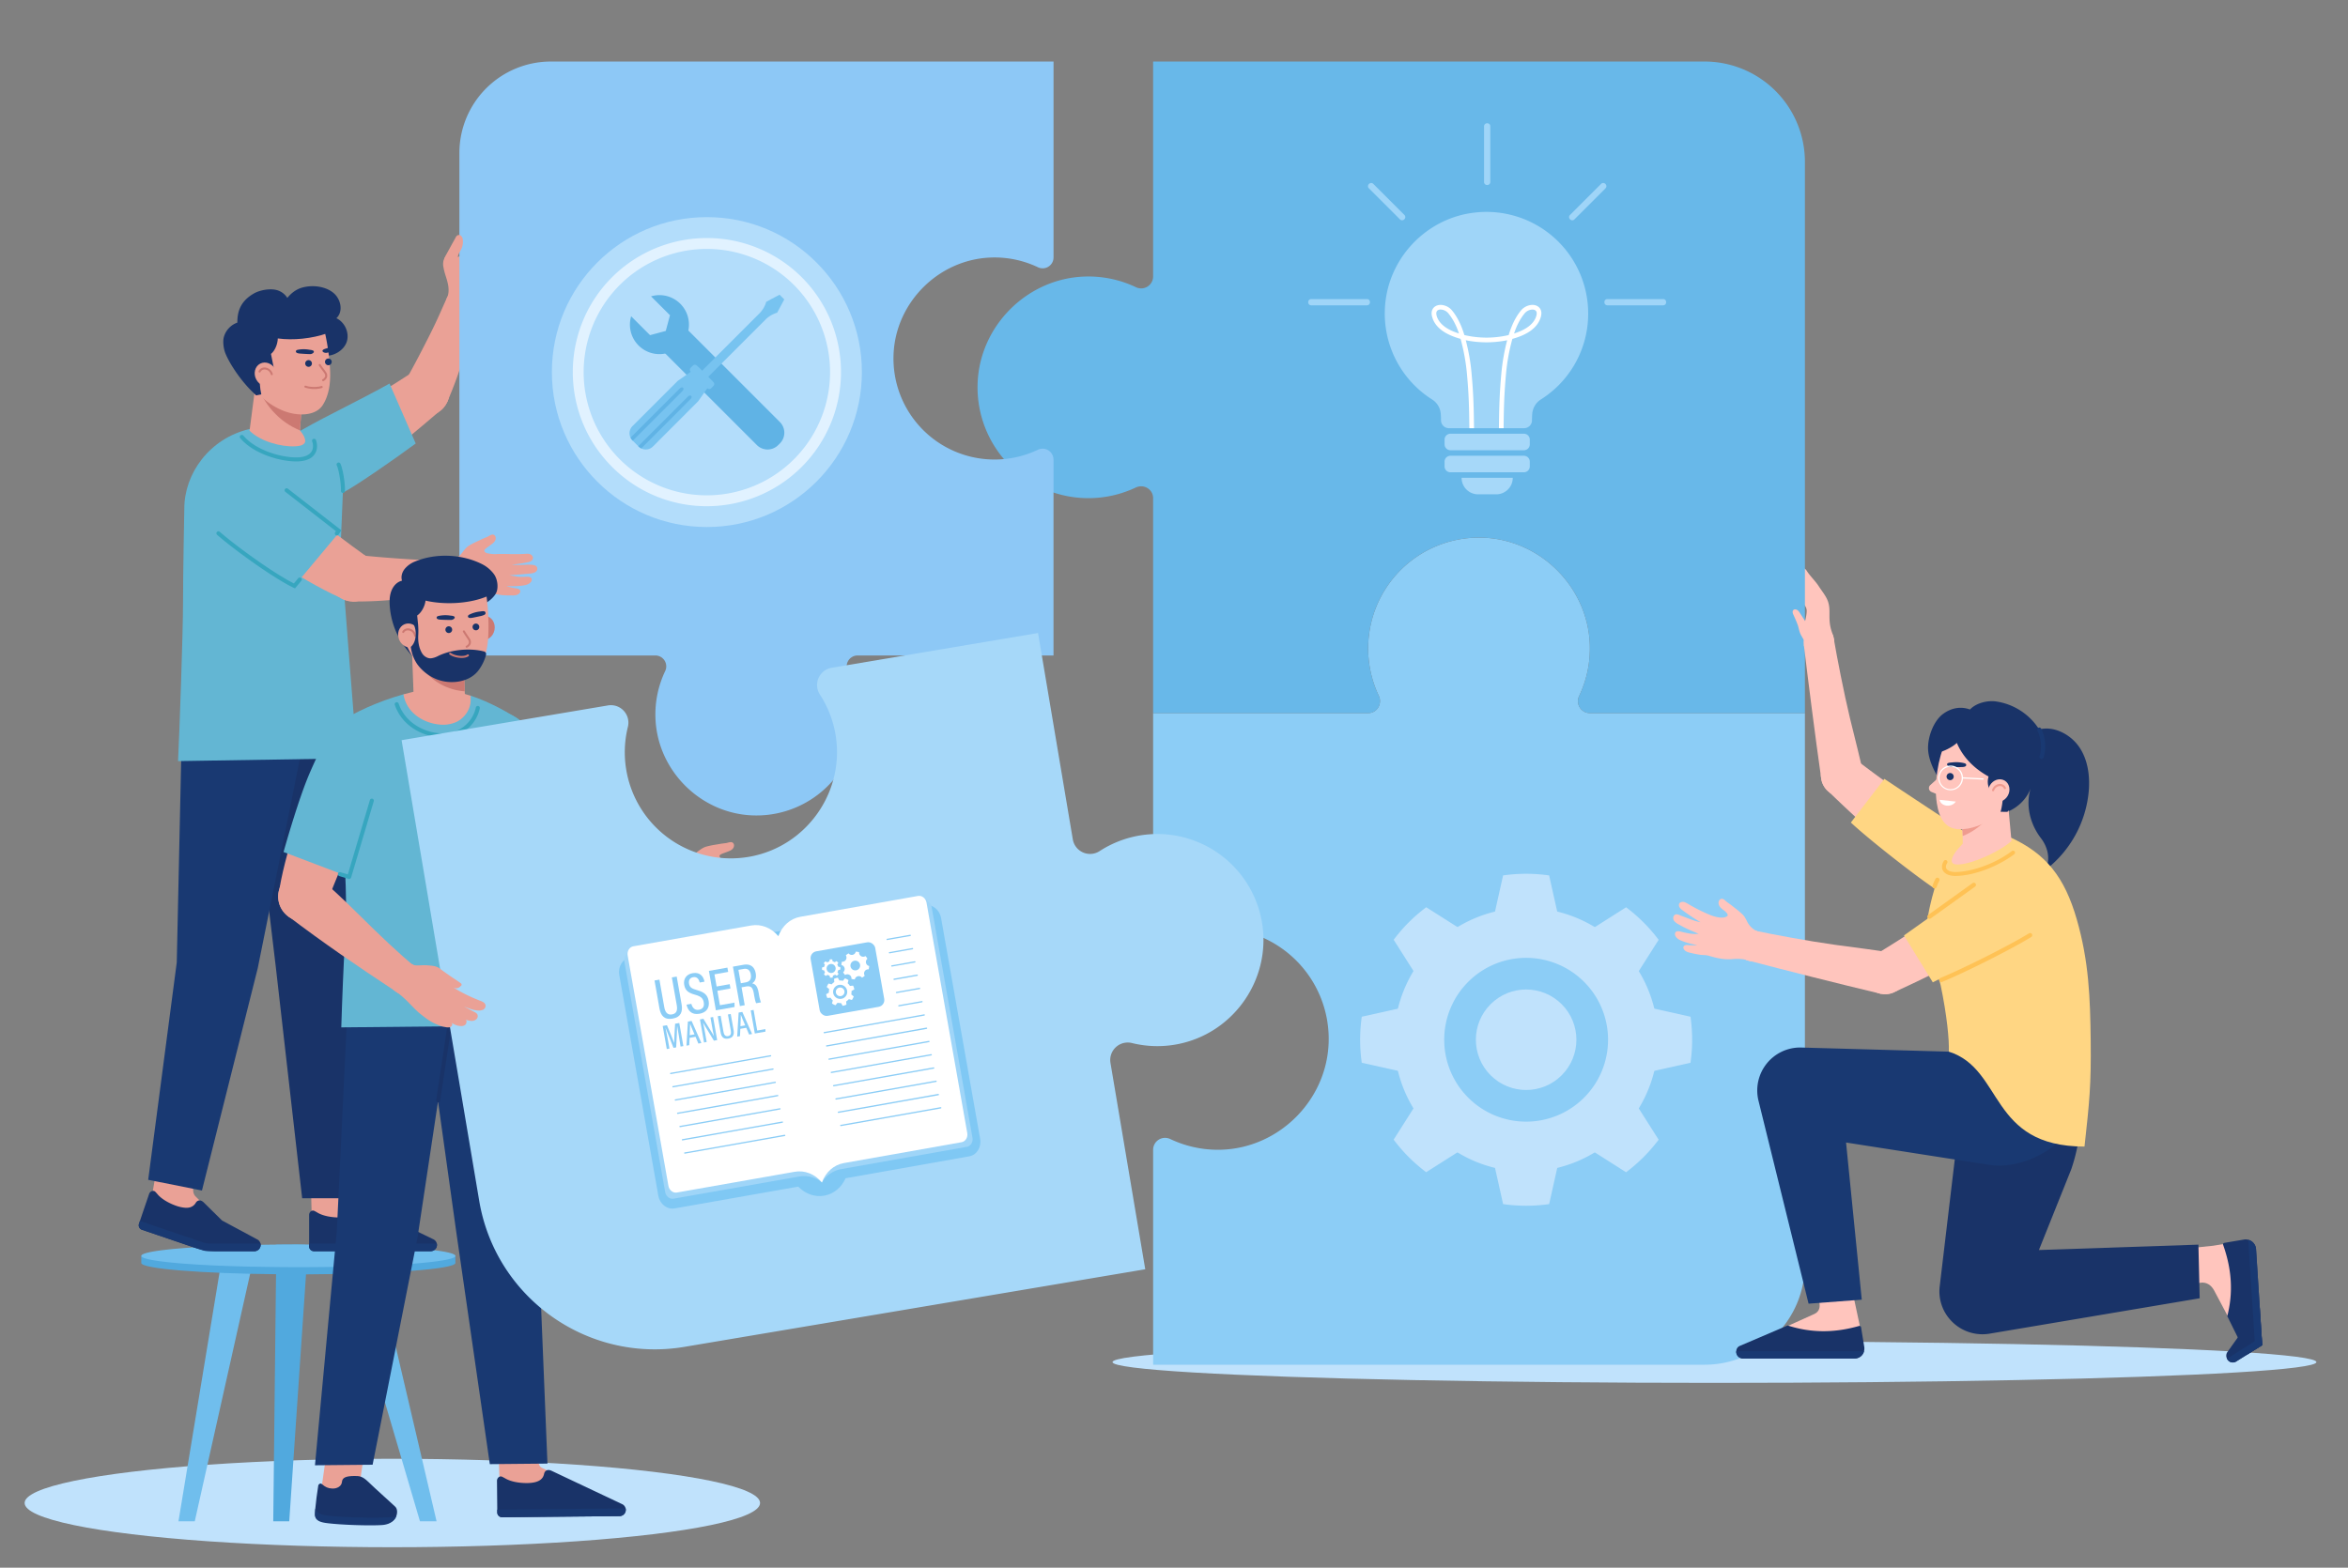 <svg id="Layer_1" data-name="Layer 1" xmlns="http://www.w3.org/2000/svg" viewBox="0 0 2512.78 1678.2"><rect x="0" y="0" width="2512.78" height="1678.2" fill="#808080" stroke="none"/><defs><style>.cls-1{fill:#c0e2fc;}.cls-2{fill:#70beed;}.cls-3{fill:#51a9de;}.cls-4{fill:#8ccdf6;}.cls-5{fill:#ffc5bd;}.cls-6{fill:#68b8e9;}.cls-7{fill:#193368;}.cls-8{fill:#ffd683;}.cls-9{fill:#193972;}.cls-10{fill:#ef9b8f;}.cls-11{fill:#fff;}.cls-12{fill:#ffc255;}.cls-13{fill:#eaa196;}.cls-14{fill:#63b6d3;}.cls-15{fill:#37a6bf;}.cls-16{fill:#cc7972;}.cls-17{fill:#8dc8f6;}.cls-18{fill:#a6d8f9;}.cls-19{fill:#7fc8f4;}.cls-20{fill:#9fd5f8;}.cls-21{fill:#b3ddfb;}.cls-22{fill:#e1f2ff;}.cls-23{fill:#60b3e5;}.cls-24{fill:#77c3f0;}</style></defs><ellipse class="cls-1" cx="419.88" cy="1608.95" rx="393.53" ry="47.35"/><ellipse class="cls-1" cx="1834.78" cy="1458.11" rx="644.18" ry="22.25"/><path class="cls-2" d="M467.16,1628.54H449.44l-78-265,0-.14-2.15-7.32-4.68-15.86-2.22-7.55c11.39.22,22.32.52,32.62.9l3.23.12,1.78,7.58,3.2,13.74,1.48,6.28.26,1.15,62.18,265.77A1.94,1.94,0,0,1,467.16,1628.54Z"/><path class="cls-2" d="M274.57,1332.71l-1.68,7.54-3.54,15.85-1.64,7.31,0,.15-59.27,265H191l43.89-266,.19-1.12,1-6.35,2.27-13.75,1.25-7.57,2.26-.08C252.17,1333.25,263.13,1332.93,274.57,1332.71Z"/><path class="cls-3" d="M329.62,1332.85l-.47,6.94L328,1356.61l-.51,7.51-1.05,15.75-16.9,248.67H292.42l2.81-250.22.16-14.3.08-7.51.2-16.61.08-7.51q11-.12,22.36-.13C322,1332.44,325.85,1332.64,329.62,1332.85Z"/><path class="cls-3" d="M487.36,1344.46V1352c0,6.48-69.64,11.77-157.6,12.17l-10.49,0c-7,0-14,0-20.77-.09-83.06-.74-147.3-5.87-147.3-12.1v-7.49h35.62c26.44-2.45,65.5-4.15,110.1-4.57,7.3-.07,14.77-.12,22.35-.12,3.87,0,7.74,0,11.53,0,49.09.24,92.34,2,120.91,4.66Z"/><path class="cls-2" d="M487.36,1344.45h0c0,4.46-33.22,8.37-82.71,10.5-.49,0-1,0-1.48,0-10,.43-20.64.78-31.78,1l-2.15,0c-13.12.31-26.93.49-41.22.53-2.88,0-5.81,0-8.74,0-8.08,0-16,0-23.81-.13-9-.08-17.68-.23-26.12-.41l-1.64,0c-11.1-.25-21.69-.6-31.64-1l-1,0c-49.71-2.1-83.27-6-83.83-10.42a.49.49,0,0,1,0-.12c0-4.63,35.77-8.68,88.4-10.74l2.26-.08c10.32-.39,21.28-.71,32.72-.93,1.08,0,2.18-.06,3.28-.07q8.77-.17,17.9-.25,11-.12,22.36-.13h1.17c13.33,0,26.28.12,38.71.32l4.35.09c11.39.22,22.32.52,32.62.9l3.23.12C451.2,1335.75,487.29,1339.79,487.36,1344.45Z"/><path class="cls-4" d="M1303.34,993.52a118.25,118.25,0,0,0-50.71,11.37c-8.62,4.08-18.58-1.84-18.58-11.38V763.4h230.11c9.54,0,15.46-10,11.38-18.59A118.63,118.63,0,0,1,1587.71,575.6c61.42,2.5,111.86,53.47,113.69,114.91a118.28,118.28,0,0,1-11.35,54.39,12.8,12.8,0,0,0,11.39,18.5h230.14v590.09a107.42,107.42,0,0,1-107.36,107.44H1234.05V1230.79a12.79,12.79,0,0,1,18.49-11.39,118.36,118.36,0,0,0,54.4,11.36c61.44-1.84,112.41-52.28,114.9-113.7A118.61,118.61,0,0,0,1303.34,993.52Z"/><circle class="cls-5" cx="1946.55" cy="686.43" r="16.35" transform="translate(-108.3 880.92) rotate(-24.83)"/><path class="cls-5" d="M1962.15,681.54c-2.28-6.31-3.66-10.46-4.11-16.55-.69-9.1,1.12-16-3.2-24.46-2.39-4.67-5.76-8.77-8.6-13.19-3.4-5.29-9.49-11.08-12.8-16.44-2.49-4-7.91-4.71-6.72.47.83,3.57,1.29,3,2.81,6.13-2.53-3-3.39-3.63-7.72-7.71-1.55-1.47-3.7-2.06-4.78.28a4.91,4.91,0,0,0-.24,2.76c1,8.1,6.88,15.3,12.37,21.77l-6.51-4.27c-1-.64-2.29-1.24-3.43-.6-3.5,2,1.71,6.48,3.06,7.92,2.52,2.68,4.5,4.63,6.73,7.35,2.46,3,4.69,5.54,4.48,9.62-.38,7.47-2.81,11.66-2.79,19.15a45,45,0,0,0,4.25,18.65Z"/><path class="cls-6" d="M1464.17,694.11a118.24,118.24,0,0,0,11.37,50.7c4.08,8.63-1.84,18.59-11.38,18.59H1234.05V533.29c0-9.55-10-15.46-18.59-11.38a118.63,118.63,0,0,1-169.21-112.18c2.5-61.42,53.47-111.86,114.91-113.69a118.29,118.29,0,0,1,54.39,11.36,12.81,12.81,0,0,0,18.5-11.39V65.87h590.09a107.41,107.41,0,0,1,107.44,107.35V763.4H1701.44a12.8,12.8,0,0,1-11.39-18.5,118.2,118.2,0,0,0,11.35-54.4c-1.83-61.44-52.28-112.4-113.69-114.9A118.62,118.62,0,0,0,1464.17,694.11Z"/><path class="cls-5" d="M1936.64,694c-1.53-2.07-7.07-9.61-9.69-15-1.53-3.18-2-7-2.92-9.68-1.33-3.91-5-11.75-5-11.75-.69-1.5-1-3.3.12-4.49,1.78-1.83,4.87-.24,6.28,1.89l7.28,11.35,2.44,1.66Z"/><path class="cls-7" d="M2131.87,872.23c17.67.2,34.88-11.48,41.2-28-5.53,18.1-.34,38.24,11.23,53.22,6,7.8,11.21,21.29,4.45,34a119.58,119.58,0,0,0,46.68-85.73c1.16-16.13-1.29-33.12-10.54-46.39s-27-22.58-42.59-18.45a65.87,65.87,0,0,0-45-29.79c-10.46-1.85-22.72,1.7-29.06,8.41-9.54-3.43-19.47-2-28.62,4.61-10.53,7.6-17,25.66-16.2,38.62s8.58,27.1,15.22,36.24c4.6,6.34,13.93,11.2,20.89,14.8C2112.16,860.34,2119.28,865.72,2131.87,872.23Z"/><circle class="cls-5" cx="2098.55" cy="927.96" r="31.81" transform="translate(-102.56 279.78) rotate(-7.45)"/><circle class="cls-5" cx="1971.26" cy="830.1" r="22.5" transform="translate(-143.41 1151.22) rotate(-31.47)"/><path class="cls-5" d="M2117.94,902.74l-1-.57a1386.55,1386.55,0,0,1-132-89.9h0l-27.42,35.67.39.38A1387.69,1387.69,0,0,0,2078.7,952.83l.46.36Z"/><circle class="cls-5" cx="1971.26" cy="830.1" r="22.5" transform="translate(-110.68 339.73) rotate(-9.58)"/><circle class="cls-5" cx="1946.54" cy="687.43" r="16.35" transform="translate(-82.87 309.19) rotate(-8.89)"/><path class="cls-5" d="M1993.42,826.26c-2-11.82-7.84-33.26-13.57-57.19-6.73-28.06-13.85-65-17.21-84.43l-32.22,5.58c4.67,39,12.08,97.33,18.67,143.72Z"/><path class="cls-8" d="M2076.37,955.1a36.19,36.19,0,0,0,23.49,7.29,32.68,32.68,0,0,0,24.8-13.28,34.92,34.92,0,0,0-7.06-48.81c-16.12-10.33-75.07-49.17-101-66.54l-35.84,46.76C2001.12,899.6,2057,943.26,2076.37,955.1Z"/><path class="cls-5" d="M2368.51,1333.54l-51.87,5.38,2.7,41.81,35.53-7.57c6.51-1,11.63,2.74,14.5,8l19.18,36.13c4.71,8.67,17.91,4.86,17.28-5l-5.41-83.94Z"/><path class="cls-7" d="M2383.59,1409l11.28,22.78,9.3,18.74L2421,1440l-2.58-39.61-4.07-63.24a11,11,0,0,0-8.4-10,10,10,0,0,0-4.41-.24l-21.13,3.59a1.55,1.55,0,0,0-1.27,2.08C2388.39,1358.66,2390.1,1383.5,2383.59,1409Z"/><path class="cls-7" d="M2383.3,1454.46c0,.19.17.38.35.66a6.72,6.72,0,0,0,9.12,2.53l11.4-7.16L2421,1440l-2.58-39.61a11.67,11.67,0,0,1-1.87.58l-21.7,30.75-11.33,15.91A6.9,6.9,0,0,0,2383.3,1454.46Z"/><path class="cls-9" d="M2383.3,1454.46c0,.19.17.38.35.66a6.72,6.72,0,0,0,9.12,2.53l20.81-13L2421,1440l-.62-8.78-7.44,4.63Z"/><path class="cls-9" d="M2406,1327.21l7,108.67.62,8.77L2421,1440l-.62-8.78-6-94.07A11,11,0,0,0,2406,1327.21Z"/><path class="cls-7" d="M2121.5,1428.32a48.06,48.06,0,0,0,7-.52l225.54-38-1.35-57.42L2182,1338.14l34.54-86.23c8.62-24.77,11-50.57,13.19-76.69l.12-56.1-123.05-3L2075.84,1377a45.47,45.47,0,0,0,11.35,35.88A46,46,0,0,0,2121.5,1428.32Z"/><path class="cls-5" d="M1990.32,1419.15l-13.27-62H1936.6l10.06,35.43c1.71,6.45.5,11.44-4.93,14l-37.29,16.83c-9,4.14-6,17.56,3.87,17.56h84.12Z"/><path class="cls-7" d="M1995.13,1442.12a11.2,11.2,0,0,1-.3,4.39,10.29,10.29,0,0,1-10.09,7.74h-119.8a7.2,7.2,0,0,1-6.85-7,2,2,0,0,1,.05-.75,6.18,6.18,0,0,1,3.5-5.6l51.44-22c25.45,8.2,50.32,8,76.41.55a1.71,1.71,0,0,1,2.18,1.35Z"/><path class="cls-9" d="M1994.83,1446.51a10.29,10.29,0,0,1-10.09,7.74h-119.8a7.2,7.2,0,0,1-6.85-7,2,2,0,0,1,.05-.75Z"/><path class="cls-9" d="M1992.43,1391.29l-16.82-168.23,153.08,23.88a70.92,70.92,0,0,0,10.88.85c37.64,0,83.66-29.53,85.09-67.22l1.92-50.84-299.86-8.38a46,46,0,0,0-44.86,56.81l53.64,217.41Z"/><path class="cls-8" d="M2076.85,1054.73c6.72,32.11,9.28,58.73,8.74,71.06,59,18.63,42.52,101.6,145.2,101.6,5.29-47.85,7.17-66.16,6.64-113-.53-46.67-2-85.44-14.94-130.34-12.91-44.69-32.52-70.36-72.19-88.18-16.43,2.95-36.48,5.88-51.62,8.69-15.36,14.36-24.15,28.94-31,56.1-4.32,17-8.41,35.7-4.48,54.68C2065.71,1027.59,2074.58,1043.9,2076.85,1054.73Z"/><path class="cls-9" d="M2184.32,812.43a2.29,2.29,0,0,0,2.67-1.56c3.59-11.48,1.25-23.86-2.68-31a2.29,2.29,0,0,0-4,2.2c3.35,6.11,5.5,17.31,2.32,27.46a2.3,2.3,0,0,0,1.51,2.87Z"/><path class="cls-5" d="M2152.64,900.27c-11.37,10.53-39.72,23.69-54.81,25-3.47.31-9.11.6-9.11-3.82,0-4.62,4.34-10.67,11.78-18.24l-.11-8.33v-.18l-2.88-67.3,47.58-8.26,2.32,24.53Z"/><path class="cls-10" d="M2147.42,843.71c-8.55,22.65-27.37,44-47,51.21v-.18l-2.88-67.3,47.58-8.26Z"/><path class="cls-5" d="M2140.64,776c-26-9.77-48.1-3-58.16,17.69-8.76,18-12.77,46.15-9.78,65.95,2.53,16.8,9.4,27.31,23,28,13.81.71,29.14-5.59,39.06-13.78,10.84-8.93,24.68-21,30.91-36.5C2174.69,813,2169.86,787,2140.64,776Z"/><path class="cls-7" d="M2139.47,772.63a77.36,77.36,0,0,0-8.4-2.32c-24-5.15-43.63,3.66-52.47,23.58a92.91,92.91,0,0,0-4.15,11.89c1-.39,2-.8,3-1.1,5.36-1.63,13-5.77,16.72-9.39,8.65,20.41,26.81,34.75,49.59,43,.71,5.71-.25,22.46-2.8,30.74l7.3.06c8.6-8.51,15.45-19.42,20.17-32.54C2176.2,812.94,2172.7,783.77,2139.47,772.63Z"/><path class="cls-7" d="M2144.11,833.93a38.14,38.14,0,0,0-14,12.66,18.24,18.24,0,0,1-.11-19.33,23.47,23.47,0,0,1,11.26,3.16,3.53,3.53,0,0,1,1.17,1,1.29,1.29,0,0,1,.07,1.43C2142.58,833.05,2144,833.69,2144.11,833.93Z"/><path class="cls-5" d="M2148.65,851.86c-3.43,5.95-10.51,8.3-15.81,5.24s-6.81-10.36-3.38-16.31,10.51-8.29,15.81-5.24S2152.08,845.91,2148.65,851.86Z"/><path class="cls-10" d="M2132.79,847l-.15,0a1.11,1.11,0,0,1-.74-1.4,9.09,9.09,0,0,1,1.51-2.89c2.3-3,6.3-4.25,9.44-3.07a6.22,6.22,0,0,1,1.57.83,6.51,6.51,0,0,1,2.19,2.75,1.12,1.12,0,0,1-2.06.89,4.33,4.33,0,0,0-2.48-2.37,6.33,6.33,0,0,0-6.89,2.35,6.77,6.77,0,0,0-1.13,2.18A1.14,1.14,0,0,1,2132.79,847Z"/><path class="cls-5" d="M2083.13,824.72l-17.38,15.71a4.38,4.38,0,0,0,1.25,7.3l14.35,6Z"/><path class="cls-7" d="M2088.58,827.86a3.82,3.82,0,1,0,1.89,5.06A3.82,3.82,0,0,0,2088.58,827.86Z"/><path class="cls-7" d="M2104.2,818.64c-.09-.82-1-1.4-2-1.65a36,36,0,0,0-13.15-.8c-1.55.15-5.72.19-5.32,2.3.26,1.37,2.53,2.62,4,2.66q5.08.14,10.17,0C2099.89,821.12,2104.48,821.32,2104.2,818.64Z"/><path class="cls-11" d="M2075.68,856.2l17.38,1.87C2088.75,864.77,2077.16,863.62,2075.68,856.2Z"/><path class="cls-11" d="M2082.52,845a13.22,13.22,0,1,0-1.4-.67A13.84,13.84,0,0,0,2082.52,845Zm15.9-16.84a11.8,11.8,0,0,1,.07,9.11h0a11.9,11.9,0,1,1-22.06-8.93,11.92,11.92,0,0,1,15.5-6.57,11.41,11.41,0,0,1,1.27.61A11.77,11.77,0,0,1,2098.42,828.2Z"/><path class="cls-11" d="M2100.29,833.37c5.16.27,16.74.93,21.9,1.21.85,0,1-1.27.12-1.32l-21.9-1.21c-.85,0-1,1.27-.12,1.32Z"/><circle class="cls-5" cx="2154.9" cy="958.74" r="31.81" transform="translate(381.85 2514.07) rotate(-65.24)"/><circle class="cls-5" cx="2017.55" cy="1041.89" r="22.5" transform="translate(-208.83 1488.27) rotate(-38.65)"/><path class="cls-5" d="M2138.42,931.52l-.88.68a1385.71,1385.71,0,0,1-131.64,90.44h0l23.3,38.49.49-.22a1387.58,1387.58,0,0,0,141.19-74.66l.5-.3Z"/><path class="cls-8" d="M2172.28,989a36.14,36.14,0,0,0,15.21-19.33,32.63,32.63,0,0,0-3.53-27.9,34.91,34.91,0,0,0-48.11-10.87c-15.41,11.36-72.77,52.52-98.25,70.5l30.85,50.19C2093.54,1039.41,2154.29,1002.86,2172.28,989Z"/><path class="cls-12" d="M2092.44,937.7h0c18.94,0,44.92-9.57,63.16-23.25a2.11,2.11,0,0,0-2.54-3.37c-20.51,15.39-45.8,22.41-60.62,22.41h0c-4.57,0-8.19-1.39-9.45-3.62-1.12-2-.16-4.38.85-6a2.11,2.11,0,1,0-3.62-2.18c-2.86,4.75-2.06,8.22-.9,10.28C2081.37,935.55,2086.26,937.7,2092.44,937.7Z"/><circle class="cls-5" cx="2017.49" cy="1041.82" r="22.56" transform="translate(-240.54 1280.5) rotate(-33.35)"/><circle class="cls-5" cx="1875.26" cy="1012.49" r="16.39" transform="translate(-227.47 665.7) rotate(-19)"/><path class="cls-5" d="M2022,1019.72c-11.78-2.44-33.92-4.9-58.35-8.33-28.67-4-65.7-10.93-85.12-15l-6.62,32.12c38.08,10,95.26,24.48,141,35.37Z"/><circle class="cls-5" cx="1875.26" cy="1012.52" r="16.39" transform="translate(-102.02 217.44) rotate(-6.46)"/><path class="cls-5" d="M1802.21,1016.4a7.4,7.4,0,0,0,2.16,2,15.67,15.67,0,0,0,4.5,1.56c3.51.82,7,1.62,10.6,2.11,1.22.17,2.4.23,3.57.29a23.41,23.41,0,0,1,5.55.74c6.33,1.87,13.71,3.86,21.25,3.8,1.94,0,3.88-.14,5.81-.32,3.6-.33,10.5,0,13.53,1.13l11.22-30.79a22.36,22.36,0,0,1-10.37-9.81,49.23,49.23,0,0,0-3.19-5.87,16.63,16.63,0,0,0-2-2.33,89.58,89.58,0,0,0-7.51-6.37l-3.81-3c-1-.8-2.06-1.55-3.11-2.3-.85-.61-1.7-1.22-2.53-1.86a11.86,11.86,0,0,1-1-.87c-1.19-1.09-2.67-2.46-4.37-2.35a3.35,3.35,0,0,0-2.5,1.52c-1.49,2.14-.84,5,.46,6.84a17.17,17.17,0,0,0,4,3.72l.82.61a15.74,15.74,0,0,1,2.87,2.86c1.42,2,.55,2.73.18,3-4.32,3.56-14.71.37-19.6-1.82A183,183,0,0,1,1806,967.31c-2.07-1.23-4.47-2.46-6.87-1.59a3.35,3.35,0,0,0-2.28,2.16,4.63,4.63,0,0,0,1,4,7.3,7.3,0,0,0,1.5,1.58,193.28,193.28,0,0,0,20.51,13.72,44.37,44.37,0,0,1-8-2.15c-2.42-.81-4.59-1.65-6.77-2.49-1.86-.72-3.72-1.44-5.61-2.1l-1.27-.5a10.37,10.37,0,0,0-4.32-1.17,3.31,3.31,0,0,0-2.56,1.63,4.77,4.77,0,0,0-.39,4.14,6.1,6.1,0,0,0,.68,1.25,12.54,12.54,0,0,0,3.83,3.19,140.21,140.21,0,0,0,18.26,8.87l4.06,1.75c-6,.85-12.44-.7-18.66-2.21l-1.1-.27c-4.24-1-5.22,1-5.44,2a4.31,4.31,0,0,0,.44,2.83,7.2,7.2,0,0,0,.58,1c1.56,2.21,4.2,3.45,6.57,4.37a76,76,0,0,0,16.39,4.35,53.85,53.85,0,0,1-10.39,0,6.13,6.13,0,0,0-3,.33,2.61,2.61,0,0,0-1.58,1.69,3.34,3.34,0,0,0,.72,2.79Z"/><path class="cls-12" d="M2077.53,1051.33a2.3,2.3,0,0,0,.87-.18c22.19-9.06,72.43-34,95.39-48.08a2.3,2.3,0,1,0-2.41-3.92c-22.79,14-72.68,38.74-94.73,47.74a2.31,2.31,0,0,0,.88,4.44Z"/><path class="cls-12" d="M2064.94,983.56a2.22,2.22,0,0,0,1.34-.44l47.4-34a2.3,2.3,0,0,0-2.68-3.74l-47.4,34a2.3,2.3,0,0,0,1.34,4.17Z"/><path class="cls-12" d="M2070.41,951.07a2.29,2.29,0,0,0,2.19-1.6,36.55,36.55,0,0,1,2.76-6.47,2.31,2.31,0,0,0-.85-3.15,2.28,2.28,0,0,0-3.13.84,41,41,0,0,0-3.17,7.39,2.31,2.31,0,0,0,1.5,2.89A2.47,2.47,0,0,0,2070.41,951.07Z"/><path class="cls-13" d="M507.51,332.14l-29.32-13.07c-6.78,14.75-9.13,21.24-18.93,40.71-10.94,21.72-20.94,40.41-26.94,50.53l46,20.52h0A404.09,404.09,0,0,0,507.51,332.14Z"/><circle class="cls-13" cx="455.56" cy="420.05" r="25.19" transform="translate(-120.13 190.8) rotate(-20.96)"/><circle class="cls-13" cx="493.08" cy="325.09" r="16.05" transform="translate(-82.46 192.57) rotate(-20.43)"/><path class="cls-13" d="M315.62,468.78a35.64,35.64,0,0,1,48.12,8.91c.39.54.77,1.1,1.14,1.67a35.62,35.62,0,1,1-49.26-10.58Z"/><circle class="cls-13" cx="455.64" cy="419.59" r="25.43" transform="translate(-7.34 8.11) rotate(-1.01)"/><path class="cls-13" d="M354.3,528.6h0C399.14,500,428.48,476,468.91,441.41l.54-.47-27.62-42.71h0c-44.48,29.16-77.47,47.55-125.57,70.24l-.64.3Z"/><path class="cls-14" d="M324.28,459.54c-24.52,14-33,38.15-20.64,58.69,9,14.89,31.22,19.15,46.09,16.45,4.41-.81,14.4-5.81,18.3-7.87,13.59-7.17,54.78-35.66,76.85-52.06l-28-64.17C385.66,428.05,349.78,445,324.28,459.54Z"/><path class="cls-13" d="M373.75,1241.78l1.17,34.22c.17,5.1-.06,9.64,4.65,11.61L405,1300.08c13.26,5.56,9.28,20.15-5.09,20.15H333.53V1300l-1.44-58.24Z"/><path class="cls-7" d="M340.32,1298.44c-1-.59-3.42-2-4.19-2.27-2.66-1.07-5.31,1.52-5.31,4.36v33.72a5.16,5.16,0,0,0,5.15,5.15H460.89a6.74,6.74,0,0,0,6.74-6.74,7.55,7.55,0,0,0-.17-1.42,6.75,6.75,0,0,0-3.91-4.71l-74.4-36c-4.13-2-7.29-.46-8.09,3.21-1.3,6-6.54,9.71-18.93,9.55C353.14,1303.13,345.3,1301.26,340.32,1298.44Z"/><path class="cls-9" d="M330.82,1331.24v3a5.16,5.16,0,0,0,5.15,5.15H460.89a6.74,6.74,0,0,0,6.74-6.74,7.55,7.55,0,0,0-.17-1.42Z"/><path class="cls-13" d="M212,1236.18,207,1269c-.48,5.06-.87,9.11,3,12.49l20,20c10.76,9.52,2.31,22.07-11.3,17.45l-62.82-21.32,7.73-23.09,8.92-51.67Z"/><path class="cls-7" d="M278.8,1331.26a6.85,6.85,0,0,0-4-4.73l-37.18-20-19.53-19.27c-3.27-3.27-6.8-2.75-8.69.51a9.83,9.83,0,0,1-3.36,3.45c-2.23,1.46-5.24,2.06-9.2,1.54a38.4,38.4,0,0,1-8.52-2.06c-8.43-3-15.23-7.31-19.1-11.53-.77-.94-2.58-3-3.18-3.53-2.24-1.89-5.51-.25-6.45,2.41l-6.46,18.93-4.38,13a5.08,5.08,0,0,0,3.18,6.54l56.31,19.13a72.44,72.44,0,0,0,23.26,3.84h40.63a6.76,6.76,0,0,0,6.8-6.8A8,8,0,0,0,278.8,1331.26Z"/><path class="cls-9" d="M278.8,1331.26H224.68a23.06,23.06,0,0,1-7.4-1.23l-67.55-23-.94,2.84a5.08,5.08,0,0,0,3.18,6.54l64,21.75a23,23,0,0,0,7.4,1.22h48.78a6.76,6.76,0,0,0,6.8-6.8A8,8,0,0,0,278.8,1331.26Z"/><polygon class="cls-7" points="323.37 1282.73 295.07 1034.4 264.25 776.07 321.38 748.6 379.54 783.81 382.14 1034.4 384.72 1282.73 323.37 1282.73"/><polygon class="cls-9" points="158.59 1262.99 189.17 1030.24 194.64 779.75 264.25 749.12 327.05 781.96 275.82 1036.51 216.12 1274.46 158.59 1262.99"/><path class="cls-14" d="M195.87,645.72c0-33.11,1.38-101.41,1.38-101.41,0-37,26.51-74.9,69.84-85.07L321,460.7c10.5,3.61,29.92,7.16,48.25,9.94L364.52,586c5.31,69.57,12,154.54,17.64,225.7l-191.62,3.05C192.18,781.3,195.84,677.68,195.87,645.72Z"/><path class="cls-13" d="M266.8,492.1a36.73,36.73,0,0,1,11.25,49.19c-.35.59-.72,1.18-1.11,1.76A36.73,36.73,0,1,1,266.8,492.1Z"/><circle class="cls-13" cx="377.9" cy="617.73" r="26.23"/><path class="cls-13" d="M226,553.18h0c38.8,28.17,95.28,67.31,136.68,86l.66.32,29.13-43.61h0c-42.85-30.71-85.78-64.8-125.11-103.34l-.55-.49Z"/><path class="cls-14" d="M265.9,490.25c-17.58-11.52-42.17-5.07-54.91,14.4a41.05,41.05,0,0,0,0,45.84,44.22,44.22,0,0,0,9.58,9.73c12.43,9.83,24,20.08,36.91,29.46,18,13.1,38.38,26.29,57.62,37.53l48.38-57.9c-29.8-21.52-60.11-49.67-88.61-72Z"/><path class="cls-15" d="M319.37,493.9c-.92,0-1.88.06-2.88.05-17.76-.14-44-8.29-57.73-23.08l-1.49-1.62a2.15,2.15,0,1,1,3.15-2.92l1.5,1.62c12.88,13.91,37.75,21.56,54.6,21.7,7.25.06,16.37-1.53,18.18-9.46a14.39,14.39,0,0,0-.62-7.67,2.15,2.15,0,0,1,4.09-1.34,18.59,18.59,0,0,1,.73,10C337.63,486.69,333.17,493.22,319.37,493.9Z"/><path class="cls-15" d="M315.69,629.87l-1.51-.71c-21.59-10.27-63.87-40.95-81.85-56.63a2.15,2.15,0,0,1,2.83-3.24c17.39,15.16,57.69,44.48,79.37,55.25l4.62-5.52a2.15,2.15,0,1,1,3.3,2.76Z"/><path class="cls-15" d="M360.53,573.24a2.19,2.19,0,0,1-1.22-.36,2.16,2.16,0,0,1-.61-3l.83-1.26-54.12-42.09a2.15,2.15,0,1,1,2.65-3.39l57.26,44.53-3,4.58A2.12,2.12,0,0,1,360.53,573.24Z"/><path class="cls-13" d="M267.07,461.05c11.33,11.32,33.34,17.47,48.72,16.71,2.49-.13,10-.5,10.78-5,.78-4.94-5.6-12-5.6-12l5.7-72.81-48.75-10.33-4,30.86Z"/><path class="cls-16" d="M273.94,408.42c7.64,23.91,24.61,43.14,47,52.28l5.7-72.81-48.75-10.33Z"/><path class="cls-7" d="M239.45,361.27A22.84,22.84,0,0,1,254,345.36c-.08-14,4.95-23.7,17.36-31,6.24-3.68,16.28-5.54,23.41-4.16a19.29,19.29,0,0,1,12.72,8.7c4.15-5.06,9.33-9.24,16.06-11.08,12-3.27,25.81-.93,33.87,6.24,7.58,6.74,10,19.63,2.59,26.58,9,4.29,14.05,15.45,11.17,24.92s-14.4,16.41-24.35,15.13l-74,41.17c-12-10.46-25.71-29.57-31.42-43.16C239.4,374.05,238.26,366.14,239.45,361.27Z"/><path class="cls-13" d="M255.83,380.82c4.88,24.67,20.56,47.83,47,58.74,14.25,5.87,34.65,6.67,42.75-6.2,7.22-11.48,8.44-26.17,7.52-39.81a244.74,244.74,0,0,0-6.58-42.75C341.64,331,319.23,318.47,292,323.92,261.31,330.05,250.76,355.25,255.83,380.82Z"/><path class="cls-7" d="M253.28,381.36c3.24,16.37,10.72,30.17,20.68,41.92l5.69-1.1c-1.5-7-2.3-14.45-.57-17.69L294,398.9l-4-20c3.94-3.15,7.13-10.09,7.31-16.7l.2.13c16,2.18,36.36.26,53-5.67-.43-2.19-.95-4.37-1.45-6.46-5.48-21.89-30.21-34.28-57.55-28.86C262.21,327.23,247.21,350.73,253.28,381.36Z"/><path class="cls-13" d="M274.2,406.16c3.33,6.36,10.62,9.11,16.28,6.15s7.56-10.52,4.23-16.88-10.62-9.11-16.28-6.15S270.87,399.8,274.2,406.16Z"/><path class="cls-16" d="M291,401.62l.13,0a1.07,1.07,0,0,0,.75-1.31,9.37,9.37,0,0,0-1.43-3c-2.25-3.14-6.24-4.7-9.62-3.57a6.59,6.59,0,0,0-1.65.79,6.65,6.65,0,0,0-2.38,2.74,1.08,1.08,0,0,0,2,.92,4.64,4.64,0,0,1,1.61-1.87,4.7,4.7,0,0,1,1.13-.54,6.67,6.67,0,0,1,7.21,2.79,7.3,7.3,0,0,1,1.11,2.34A1.07,1.07,0,0,0,291,401.62Z"/><path class="cls-7" d="M350.18,384a3.59,3.59,0,1,1-2.17,4.58A3.58,3.58,0,0,1,350.18,384Z"/><path class="cls-7" d="M329,385.72a3.59,3.59,0,1,1-2.16,4.58A3.59,3.59,0,0,1,329,385.72Z"/><path class="cls-7" d="M316.69,375.89c.13-.76,1.05-1.25,1.93-1.44a33.63,33.63,0,0,1,12.37-.07c1.45.21,5.35.47,4.87,2.43-.31,1.26-2.51,2.32-3.94,2.28-3.18-.09-6.36-.26-9.52-.51C320.6,378.44,316.29,378.4,316.69,375.89Z"/><path class="cls-7" d="M364,372.14c-.24-.73-1.23-1.07-2.13-1.12a33.91,33.91,0,0,0-12.23,1.87c-1.39.45-5.2,1.32-4.42,3.17.5,1.21,2.84,1.9,4.24,1.64,3.13-.6,6.25-1.26,9.33-2C360.57,375.27,364.82,374.55,364,372.14Z"/><path class="cls-16" d="M346,408a1.07,1.07,0,0,0,.41-.15,7.34,7.34,0,0,0,3.63-4.45,6.27,6.27,0,0,0-1-4.83c-.58-.93-1.42-2.06-2.38-3.33-1.15-1.54-2.46-3.28-3.59-5.08a1.07,1.07,0,1,0-1.81,1.16c1.17,1.86,2.5,3.64,3.68,5.21.91,1.21,1.73,2.29,2.28,3.18a4.22,4.22,0,0,1,.73,3.2A5.33,5.33,0,0,1,345.3,406a1.07,1.07,0,0,0,.72,2Z"/><path class="cls-16" d="M339.06,416.29a25.69,25.69,0,0,0,5.52-1,1.08,1.08,0,0,0,.71-1.35,1.13,1.13,0,0,0-1.35-.71c-4.65,1.46-12.38,1.31-16.6-.29a1.08,1.08,0,1,0-.77,2A31.6,31.6,0,0,0,339.06,416.29Z"/><circle class="cls-13" cx="493.32" cy="325.24" r="15.77" transform="translate(-59.43 534.06) rotate(-54.09)"/><path class="cls-13" d="M553.2,265.76a2.39,2.39,0,0,0-2-1A3.4,3.4,0,0,0,550,265a7,7,0,0,0-2.76,2.24,58.3,58.3,0,0,1-8.91,8.41,83.24,83.24,0,0,0,10.21-16.9c1.39-2.95,2.66-6.42,1.56-9.74a4.74,4.74,0,0,0-1.79-2.55,2.8,2.8,0,0,0-1.56-.48c-1.78,0-3.21,1.69-4.09,3.1l-.58.92c-3.93,6.27-8,12.73-13.7,16.73.73-1.79,1.47-3.57,2.22-5.36,2.8-6.73,5.71-13.69,7.55-20.9.49-2,1.1-4.58.13-6.93a5.1,5.1,0,0,0-4.44-3.06,3.39,3.39,0,0,0-2.23.8c-1.1,1-1.84,2.75-2.5,4.34l-.56,1.31c-1.11,2.16-2.12,4.36-3.14,6.56s-2,4.36-3.47,7.2a47.08,47.08,0,0,1-4.89,7.94,210.86,210.86,0,0,0,5.86-27.49,7.06,7.06,0,0,0-1.24-5.37,3.28,3.28,0,0,0-2.56-1.21,4.66,4.66,0,0,0-1.87.44c-2.62,1.21-3.52,4.23-4.19,6.48-2.18,9.23-5.68,18.43-9.14,27-2.21,5.59-8,16.27-15,16.66-2-.4-2-4.66-1.6-7.12l.19-1.24a18.37,18.37,0,0,0,.33-4.52l-.21-2.27-9.41,12.59a21.25,21.25,0,0,0-3.51,6.09,16.64,16.64,0,0,0-.1,7.59,73.28,73.28,0,0,0,2.52,9.62c.7,2.23,1.39,4.46,1.94,6.76,1.5,6.41,1.34,11.55-.61,16.18l-.37.76,28,15s.92-1.83,1.19-2.44a35.38,35.38,0,0,1,3.36-6.25c2.31-3.27,5.35-5.81,8.57-8.5,1.7-1.41,3.39-2.82,5-4.34,5.79-5.46,10-12.34,14.06-19.51a25.17,25.17,0,0,1,4.06-5.16c.82-.87,1.64-1.75,2.45-2.74,2.46-3.22,4.66-6.53,6.8-9.94a16.88,16.88,0,0,0,2.36-4.68C554.17,269.78,554.3,267.17,553.2,265.76Z"/><path class="cls-17" d="M1064.28,491.92a107.88,107.88,0,0,0,46.22-10.36,11.7,11.7,0,0,1,16.94,10.37V701.68H917.69a11.7,11.7,0,0,0-10.37,16.94A108.14,108.14,0,0,1,805.06,872.86c-56-2.28-102-48.74-103.63-104.74a107.82,107.82,0,0,1,10.36-49.58,11.67,11.67,0,0,0-10.39-16.86H491.63V163.8a97.91,97.91,0,0,1,97.85-97.93h538V275.64A11.67,11.67,0,0,1,1110.58,286,107.76,107.76,0,0,0,1061,275.68c-56,1.67-102.46,47.65-104.73,103.63A108.13,108.13,0,0,0,1064.28,491.92Z"/><path class="cls-13" d="M475.38,277l.24-.58c.4-.92.85-1.79,1.32-2.7l.56-1.1s5.63-10.21,6.8-12.4c1.12-1.93,2.21-3.92,3.22-5.8a4.83,4.83,0,0,1,2.65-2.75l.3,0a3.22,3.22,0,0,1,2.72.56,6.69,6.69,0,0,1,2.1,4.43,18.26,18.26,0,0,1-1.66,10c-.35.69-.72,1.35-1.09,2a23.59,23.59,0,0,0-1.9,3.87,26,26,0,0,0-.77,2.69s-.69,3.84-.88,4.71a10.65,10.65,0,0,1-2.61,5.64l-.57.58Z"/><path class="cls-13" d="M479.25,632.09l.58-32.09c-16.23-.48-23.12-.1-44.87-1.51-24.28-1.58-45.38-3.48-57-5l-.9,50.38h0A403.37,403.37,0,0,0,479.25,632.09Z"/><circle class="cls-13" cx="378.03" cy="618.64" r="25.19" transform="translate(-326.72 448.51) rotate(-45)"/><path class="cls-13" d="M480.39,600a16,16,0,1,1-16.33,15.76A16,16,0,0,1,480.39,600Z"/><circle class="cls-13" cx="480.06" cy="616.34" r="15.77" transform="translate(-240.2 313.76) rotate(-29.3)"/><path class="cls-13" d="M480.49,630.73l-2.55-29.35.75-.44a25.56,25.56,0,0,0,13.06-6,37.27,37.27,0,0,0,3.47-4.1c2-2.53,4-5.14,7-6.94a90.07,90.07,0,0,1,8.92-4.58l4.14-1.94c1.57-.75,2.84-1.28,4.1-1.8l2.34-1c.34-.16.77-.41,1.24-.68,1.46-.85,3.27-1.91,4.83-1.62a3.44,3.44,0,0,1,2.36,2.09c1,2.42-.28,5.05-2,6.58-1.37,1.27-3.8,2.92-5.19,4a25.06,25.06,0,0,0-3.83,3,2.2,2.2,0,0,0-.75,1.79,1.72,1.72,0,0,0,.35.79c1.23,1.62,2.63,1.7,5.54,2.23a35.25,35.25,0,0,0,7.47.35c4.47-.18,9-.1,13.45,0,5.54.09,11.27.19,16.9-.23a19.74,19.74,0,0,1,3.21-.06l.86.11a6.82,6.82,0,0,1,1.07.3c1.7.64,3.38,2.44,3.09,4.51-.18,1.42-1.28,3.31-5.5,4.16l-1.91.37c-4.95,1-9.93,1.6-15.23,2.18a88.43,88.43,0,0,0,11.74.22l3.15-.11a49,49,0,0,1,5.28,0,25.65,25.65,0,0,1,3,.3,7.29,7.29,0,0,1,2.49.87,3.54,3.54,0,0,1,1.16,1.15,4.14,4.14,0,0,1,0,4c-1.53,2.55-5.66,3-7.89,3.16-4.24.42-8.49.76-12.73,1.1-2.89.22-5.77.45-8.65.71.33.07.68.15,1,.21.78.15,4,.59,4.83.74l2,.43a37.65,37.65,0,0,0,8,.24c1.1,0,2.18-.09,3.22-.09a10.92,10.92,0,0,1,1.83.14c2.62.48,3,2.06,3,3a4,4,0,0,1-.84,2.33c-2.25,2.75-5.55,3.51-8.49,3.93a78.89,78.89,0,0,1-17.9.48,39.69,39.69,0,0,0,7.87,2.12l3.21.55a6.09,6.09,0,0,1,2.72,1,2.59,2.59,0,0,1,1.14,2,3.46,3.46,0,0,1-1.53,2.65A7.57,7.57,0,0,1,553,636.9a15.73,15.73,0,0,1-4.81.51c-3.65,0-7.34,0-11-.35-1.24-.12-2.44-.33-3.61-.54A23.65,23.65,0,0,0,528,636a106.46,106.46,0,0,1-12.77.18c-.77,0-1.54-.1-2.3-.17l-2.06-.24c-.91-.12-2.29-.36-2.32-.37-.86-.15-3.11-.68-3.11-.68l-3-.86-2.12-.67a36.64,36.64,0,0,0-7.16-1.55c-1.14-.13-2.35-.2-3.51-.24a25.74,25.74,0,0,0-3.5.11l-1.9.21-2.65.39Z"/><path class="cls-15" d="M367,527.72h-.09a2.16,2.16,0,0,1-2.06-2.24c.33-7.93-2.46-23.51-4.45-27.3a2.16,2.16,0,0,1,3.82-2c2.55,4.87,5.27,21.13,4.93,29.48A2.16,2.16,0,0,1,367,527.72Z"/><path class="cls-13" d="M556.82,774.61A35.82,35.82,0,0,1,555,823.78c-.48.47-1,.93-1.48,1.38a35.82,35.82,0,1,1,3.3-50.55Z"/><circle class="cls-13" cx="626.27" cy="906.7" r="25.57" transform="translate(-443.3 641.5) rotate(-41.44)"/><path class="cls-13" d="M503,821.84h0c35,40.43,63.24,66.08,103.53,101.25l.54.47,38.45-33.73h0c-35.52-40-58.65-70.11-88.27-114.63l-.4-.6Z"/><path class="cls-14" d="M567.28,781.86c-17.54-22.33-42.79-27.28-61.4-11.93-13.5,11.14-14.48,33.86-9.61,48.25,1.44,4.28,7.88,13.48,10.5,17.06,9.12,12.47,49.19,58.14,68.75,77.7l56.31-43.18C609.88,841.28,585.53,805.1,567.28,781.86Z"/><path class="cls-13" d="M720.77,946.75l9.14-31c-15.6-4.8-22.39-6.28-43.09-13.47-23.11-8-43.06-15.5-53.94-20.14l-14.35,48.59h0A406.13,406.13,0,0,0,720.77,946.75Z"/><circle class="cls-13" cx="626.25" cy="906.64" r="25.33" transform="translate(-470.06 795.81) rotate(-49.59)"/><circle class="cls-13" cx="725.88" cy="931.43" r="16.14" transform="translate(-273.61 1560.31) rotate(-84.25)"/><circle class="cls-13" cx="725.77" cy="931.69" r="15.86" transform="translate(-427.76 678.4) rotate(-39.7)"/><path class="cls-13" d="M722.33,945.76l5.38-29.13.84-.23a25.58,25.58,0,0,0,14.25-2.27,36.9,36.9,0,0,0,4.46-3c2.6-1.92,5.28-3.91,8.64-4.86a94.29,94.29,0,0,1,9.87-2.06l4.53-.76c1.72-.31,3.09-.48,4.46-.65l2.52-.34c.38-.06.87-.19,1.39-.33,1.64-.43,3.68-1,5.12-.27a3.44,3.44,0,0,1,1.72,2.66c.32,2.6-1.61,4.81-3.66,5.85-1.67.86-4.47,1.81-6.1,2.48a24.47,24.47,0,0,0-4.52,1.87,2.2,2.2,0,0,0-1.2,1.53,1.67,1.67,0,0,0,.13.86c.76,1.9,2.1,2.35,4.77,3.65a35.37,35.37,0,0,0,7.15,2.34c4.38,1,8.71,2.29,13,3.57,5.35,1.57,10.88,3.2,16.45,4.3a19.17,19.17,0,0,1,3.12.8l.8.34a6.22,6.22,0,0,1,1,.57c1.48,1.08,2.63,3.27,1.79,5.2-.55,1.33-2.12,2.87-6.44,2.57l-1.95-.16c-5.06-.4-10.06-1.11-15.35-2a88.28,88.28,0,0,0,11.33,3.35l3.08.74a49.52,49.52,0,0,1,5.12,1.38,24,24,0,0,1,2.82,1.1,7.09,7.09,0,0,1,2.18,1.5,3.45,3.45,0,0,1,.81,1.43,4.14,4.14,0,0,1-1.13,3.91c-2.16,2.06-6.27,1.34-8.49,1-4.22-.73-8.43-1.54-12.63-2.35-2.86-.55-5.72-1.1-8.57-1.62.29.16.61.32,1,.48.72.35,3.72,1.64,4.48,2l1.86,1a37.84,37.84,0,0,0,7.75,2.39c1.07.25,2.13.5,3.14.77a10.18,10.18,0,0,1,1.73.63c2.41,1.16,2.37,2.8,2.14,3.68a4,4,0,0,1-1.43,2c-2.92,2.06-6.31,1.92-9.28,1.54a79,79,0,0,1-17.48-4.33,40.08,40.08,0,0,0,7.06,4.17l3,1.39a6.07,6.07,0,0,1,2.37,1.68,2.55,2.55,0,0,1,.56,2.26,3.49,3.49,0,0,1-2.18,2.16,7.77,7.77,0,0,1-2.65.64,15.41,15.41,0,0,1-4.8-.79c-3.55-1-7.11-2-10.55-3.27-1.18-.45-2.28-1-3.36-1.5a24.2,24.2,0,0,0-5.36-2.05,109.48,109.48,0,0,1-12.42-3.25c-.73-.24-1.47-.51-2.19-.78l-1.93-.78c-.85-.37-2.12-1-2.15-1-.79-.38-2.83-1.49-2.83-1.49l-2.72-1.64-1.87-1.22A36.33,36.33,0,0,0,734.3,950c-1.07-.43-2.23-.82-3.33-1.17a24.17,24.17,0,0,0-3.43-.83l-1.9-.3c-.8-.12-2.67-.34-2.67-.34Z"/><path class="cls-16" d="M744.56,933.46a1.09,1.09,0,0,1-.61-1.07,1.07,1.07,0,0,1,1.16-1,19.62,19.62,0,0,0,19-10.36,1.13,1.13,0,0,1,1.46-.45,1.08,1.08,0,0,1,.45,1.46,21.8,21.8,0,0,1-21,11.51A1.18,1.18,0,0,1,744.56,933.46Z"/><path class="cls-13" d="M574.45,1525.7l1.5,34.39c.23,5.13,0,9.69,4.8,11.63L606.4,1584c13.38,5.46,9.53,20.17-4.93,20.31l-66.69.65-.2-20.32-2-58.55Z"/><path class="cls-7" d="M541.38,1583c-1-.58-3.45-1.93-4.23-2.24-2.68-1.06-5.32,1.58-5.29,4.43l.32,33.91a5.19,5.19,0,0,0,5.23,5.13L663,1623a6.77,6.77,0,0,0,6.71-6.85,7.69,7.69,0,0,0-.19-1.42,6.74,6.74,0,0,0-4-4.69l-75.17-35.53c-4.16-2-7.33-.4-8.09,3.3-1.25,6.09-6.49,9.84-18.94,9.8C554.32,1587.58,546.42,1585.78,541.38,1583Z"/><path class="cls-9" d="M532.15,1616.06l0,3a5.19,5.19,0,0,0,5.23,5.13L663,1623a6.77,6.77,0,0,0,6.71-6.85,7.69,7.69,0,0,0-.19-1.42Z"/><polygon class="cls-9" points="524.19 1567.36 488.17 1318 451.96 1058.57 507.74 1030.41 566.57 1065.25 575.72 1317.15 585.88 1566.76 524.19 1567.36"/><polygon class="cls-13" points="391.83 1539.99 382.27 1608 341.94 1608.39 351.5 1540.38 391.83 1539.99"/><path class="cls-7" d="M424,1623.29c-1.71,4.34-6.16,7.71-14.71,8.4-12.11.89-44.07,0-59.81-2.11-9.63-1.2-12.73-3.54-12.37-9.6.08-1.47.18-3.11.31-4.93.69-7.53,1.8-16.12,3.17-24.71.29-1.82,2.5-2.88,3.83-1.68,3.92,3.42,6.56,4.57,11.19,4.82,5.1.27,10-2.52,10.34-7.09.36-4.76,4.53-6.27,13.27-6.36,5.19,0,8.46,0,15,6.35,7.29,7.2,25.87,23.63,29,26.8C425.09,1615.15,425.65,1619.3,424,1623.29Z"/><path class="cls-9" d="M424,1623.29c-1.71,4.34-6.26,8.54-14.81,9.23-12.11.9-44.06,0-59.81-2.1-9.62-1.21-12.63-4.38-12.27-10.44.08-1.47.18-3.11.31-4.93,1.5,3.44,4.72,6.27,11.35,7.16,16.5,2.34,53.67,2.94,66.38,2.12A71,71,0,0,0,424,1623.29Z"/><polygon class="cls-9" points="337.07 1568.57 360.49 1317.23 372.4 1067.7 430.49 1031.76 486.87 1058.86 446.84 1324.61 398.77 1567.98 337.07 1568.57"/><path class="cls-7" d="M469,1180.05l-.35,0a2.18,2.18,0,0,1-1.82-2.47L482,1076.72a2.16,2.16,0,1,1,4.28.65l-15.19,100.84A2.16,2.16,0,0,1,469,1180.05Z"/><path class="cls-14" d="M368.82,1014.61c3.52-40.7.67-87-3.44-147.64l-3.3-93c17.45-11.6,42.66-23.11,69.7-30.69l71.88,1.46c18.77,6,43.52,19,56,29.13L554.5,870.8c4.9,70,9.69,155.37,15.19,227l-204.45,2C366,1073.17,368,1025.17,368.82,1014.61Z"/><path class="cls-15" d="M474.21,789.41a42.39,42.39,0,0,0,18.24-4.1,39.27,39.27,0,0,0,21-27,2.16,2.16,0,1,0-4.23-.91,34.93,34.93,0,0,1-18.65,24,40.82,40.82,0,0,1-21.71,3.42c-15-1.48-35-10.65-42.25-31.64a2.16,2.16,0,0,0-4.09,1.41c7.92,22.93,29.68,32.93,45.91,34.53A50.79,50.79,0,0,0,474.21,789.41Z"/><path class="cls-13" d="M418.05,819.74a36.94,36.94,0,0,1-45,23.44c-.67-.19-1.34-.4-2-.63a36.93,36.93,0,1,1,47-22.81Z"/><circle class="cls-13" cx="324.05" cy="959.74" r="26.37" transform="translate(-641.07 652.1) rotate(-53.66)"/><path class="cls-13" d="M348.26,795.56h0c-17.55,44.9-41.27,109.79-49,154.83l-.14.72L349,968.38h0c19-49.5,41.26-99.93,68.76-148l.33-.66Z"/><path class="cls-14" d="M426.8,819c6.73-20-5.79-42.32-28-49.78a41.3,41.3,0,0,0-44.59,11.66,45,45,0,0,0-7,11.79c-6.4,14.59-13.43,28.5-19.28,43.4-8.18,20.83-18.43,54.39-24.48,76l70.25,26.69c13.36-34.46,34-75.81,48.54-109.21Z"/><path class="cls-15" d="M373.33,940.88l-.25-.06-9.89-2.94a2.16,2.16,0,0,1-1.46-2.69,2.18,2.18,0,0,1,2.69-1.46l7.82,2.32,23.62-79.58a2.21,2.21,0,0,1,2.69-1.46A2.16,2.16,0,0,1,400,857.7l-24.24,81.66a2.15,2.15,0,0,1-2.43,1.52Z"/><path class="cls-15" d="M556.41,891.75a2.15,2.15,0,0,1-2.18-2.14l-.4-41.56a2.16,2.16,0,1,1,4.32,0l.41,41.57A2.16,2.16,0,0,1,556.41,891.75Z"/><path class="cls-18" d="M670.23,824.21a113.05,113.05,0,0,1,1.7-46,18.73,18.73,0,0,0-21.23-23.07L429.78,792.36l83.06,493.09c17.49,103.84,115.85,173.84,219.69,156.35l493.09-83.06-37.22-220.92a18.74,18.74,0,0,1,23.12-21.22,113.11,113.11,0,0,0,48.58,1.21c59.19-11.38,99.51-68,90.87-127.67a113.56,113.56,0,0,0-174.12-79.09,18.73,18.73,0,0,1-28.75-12.5l-37.21-220.92L890,714.85a18.73,18.73,0,0,0-12.48,28.78,113,113,0,0,1,17.06,45.51c8.64,59.66-31.67,116.3-90.86,127.68A113.52,113.52,0,0,1,670.23,824.21Z"/><path class="cls-13" d="M422.06,1060.4l21.34-26.13c-15.8-12.91-37.67-33.61-58.83-54.66-18-17.91-34.43-33-44-40.85l-33.51,41h0c39.47,30.09,76.14,54.92,114.77,80.46Z"/><circle class="cls-13" cx="324.25" cy="959.65" r="26.48" transform="translate(-514.75 392.08) rotate(-37.25)"/><path class="cls-13" d="M443.86,1034.65a16.87,16.87,0,1,1-23.74,2.39A16.85,16.85,0,0,1,443.86,1034.65Z"/><circle class="cls-13" cx="433.18" cy="1047.34" r="16.99" transform="translate(-41.56 18.17) rotate(-2.29)"/><path class="cls-13" d="M423.92,1061.62c11.45,8.12,17.88,17.32,25.55,23.46,8.22,6.57,12.61,9.77,22.52,13.31a31.29,31.29,0,0,0,4.69,1.09,12.27,12.27,0,0,0,3.81.31,4.18,4.18,0,0,0,3.17-1.91,2.57,2.57,0,0,0-.75-3.38,16.89,16.89,0,0,0,9.77,3.84,7.13,7.13,0,0,0,5.17-1.25c1.39-1.17,2-4.18.68-5.44a22.84,22.84,0,0,0,5.93,1.22,7.36,7.36,0,0,0,5.45-1.91,4.48,4.48,0,0,0,.75-5.43,7.27,7.27,0,0,0-2.8-2.11l-11.49-6.05c4.68,1.78,9.66,4,14.7,4.33a11.48,11.48,0,0,0,5.62-.68,4.88,4.88,0,0,0,3-4.45,5.06,5.06,0,0,0-2.22-3.57,16.31,16.31,0,0,0-3.92-1.83,176.4,176.4,0,0,1-28.33-14c.28.12.57.22.85.32a6.94,6.94,0,0,0,2.74.43,5.67,5.67,0,0,0,2.83-1.11,11.27,11.27,0,0,0,1.56-1.36,2.51,2.51,0,0,0,.69-.84,1.81,1.81,0,0,0,0-1.08,1.7,1.7,0,0,0-.63-.86c-2.46-1.82-5-3.58-7.61-5.24-3.55-2.3-11.82-8.14-15.16-10.71-2.72-2.09-5.8-2.77-12-3.25a53.36,53.36,0,0,0-7-.16c-3.43.19-7.76.56-10.48-1Z"/><path class="cls-13" d="M431.78,743.32l35.91-9.47,36,10.93,0,4c.29,10.77-6.94,20.17-15.33,24.11a34.82,34.82,0,0,1-18.23,2.7C452.65,773.87,435,762.85,431.78,743.32Z"/><path class="cls-7" d="M515.33,647.52c6.7-2,14.29-8.78,16.14-14,1.94-5.45.88-13.91-3-19.09a35.84,35.84,0,0,0-12.6-10.53c-21.63-10.86-49.52-12-71.7-2.8a27.62,27.62,0,0,0-11,7.81c-2.86,3.52-4.36,8.4-2.92,12.7-5.39,1.26-9.29,5.6-11.33,10.75s-2.2,10.84-1.81,16.36a84.53,84.53,0,0,0,14.13,41,119,119,0,0,0,31.81,31.54Z"/><polygon class="cls-13" points="443.35 762.98 498.14 760.97 497.36 740.03 494.5 662.86 439.71 664.9 440.64 690.05 443.35 762.98"/><path class="cls-16" d="M440.64,690.05a62.28,62.28,0,0,0,56.72,50l-2.86-77.17-54.79,2Z"/><ellipse class="cls-16" cx="517.8" cy="672.26" rx="13.07" ry="11.64" transform="translate(-238.94 1056.18) rotate(-79.3)"/><path class="cls-13" d="M426.46,656c2.2,22.34,9,40.83,22.54,56.87a47.31,47.31,0,0,0,19.68,13.84c14.56,5.32,33.3,2.58,42.64-9.53,8.33-10.79,11-25.38,11.34-39.12a246.24,246.24,0,0,0-2.49-43.42c-3-20.32-24.28-35-52.09-32.13C436.81,605.71,423.89,629.93,426.46,656Z"/><path class="cls-7" d="M468,600c27.87-2.8,51.38,12,54.72,34.29a10.31,10.31,0,0,1,.33,3.28c-18.92,8.78-47,10.19-67.48,5.43l-.13-.18c-.82,6.63-4.66,13.21-9,16.05l1,9.93-5.34,11.08-13.29,1.33a126.6,126.6,0,0,1-4.87-24.93C420.88,625.11,438.1,603,468,600Z"/><ellipse class="cls-13" cx="437.94" cy="680.28" rx="11.64" ry="13.07" transform="translate(-224.35 215.58) rotate(-22.17)"/><path class="cls-16" d="M444.45,681.72h.07a1.09,1.09,0,0,0,.89-1.24,9.31,9.31,0,0,0-1.15-3.18c-1.95-3.37-5.86-5.31-9.28-4.51a6.91,6.91,0,0,0-1.73.64,6.7,6.7,0,0,0-2.64,2.51,1.08,1.08,0,0,0,1.86,1.11,4.46,4.46,0,0,1,1.79-1.71,4.75,4.75,0,0,1,1.19-.44,6.75,6.75,0,0,1,6.93,3.48,7.18,7.18,0,0,1,.89,2.45A1.08,1.08,0,0,0,444.45,681.72Z"/><path class="cls-7" d="M439.66,692.46c2.65-2.2,4.42-5.91,5-10.24.72-5,0-11.39-3-15.44l5.76,2a76.58,76.58,0,0,1,.17,11.2c-.36,6.73.69,13.76,4.22,19.49,2.28,3.68,6.58,5.77,10,5.17a21.45,21.45,0,0,0,6.73-2.24c14.45-7.25,34.74-8.88,49.52-5a3,3,0,0,1,2.06,3.76A49,49,0,0,1,512,717.71c-5.22,6.87-13.74,11.21-23.9,12.23a45.12,45.12,0,0,1-19.71-2.37,48,48,0,0,1-20-14.16c-.58-.69-1.1-1.4-1.65-2.09A41.7,41.7,0,0,1,439.66,692.46Z"/><path class="cls-7" d="M508.27,667.69a3.6,3.6,0,1,1-2.39,4.5A3.59,3.59,0,0,1,508.27,667.69Z"/><path class="cls-7" d="M479.22,670.6a3.61,3.61,0,1,1-2.39,4.51A3.62,3.62,0,0,1,479.22,670.6Z"/><path class="cls-7" d="M467.29,660.9c.1-.77,1-1.29,1.9-1.51a34,34,0,0,1,12.43-.45c1.45.18,5.39.32,5,2.3-.27,1.28-2.45,2.41-3.88,2.41-3.21,0-6.41-.07-9.6-.22C471.3,663.34,467,663.43,467.29,660.9Z"/><path class="cls-7" d="M502.16,658a33.26,33.26,0,0,1,12-3.42,15.24,15.24,0,0,1,3.55-.28,2.34,2.34,0,0,1,1.4.56,2.42,2.42,0,0,1,.46,2,2.54,2.54,0,0,1-1.22,1.31,20.84,20.84,0,0,1-5.39,1.61q-2.89.66-5.8,1.23c-1.78.34-6,1.47-6.37-1.09C500.62,659.2,501.37,658.46,502.16,658Z"/><path class="cls-16" d="M499.51,693.42a1,1,0,0,0,.42-.13,7.36,7.36,0,0,0,3.85-4.31,6.25,6.25,0,0,0-.79-4.89c-.54-1-1.33-2.14-2.23-3.46-1.09-1.6-2.32-3.41-3.37-5.26a1.08,1.08,0,0,0-1.48-.41,1.09,1.09,0,0,0-.4,1.48c1.09,1.93,2.35,3.78,3.46,5.4.86,1.27,1.63,2.39,2.14,3.31a4.21,4.21,0,0,1,.59,3.24,5.35,5.35,0,0,1-2.82,3,1.08,1.08,0,0,0-.42,1.47A1.07,1.07,0,0,0,499.51,693.42Z"/><path class="cls-16" d="M494.12,704.33c-4.48,0-9.63-1.26-13-3.67a1.08,1.08,0,0,1-.25-1.51,1.09,1.09,0,0,1,1.51-.25c4.75,3.4,14.16,4.38,17.66,1.84a1.09,1.09,0,1,1,1.27,1.76C499.64,703.71,497,704.3,494.12,704.33Z"/><path class="cls-19" d="M989.82,969.12l-157.74,28-157.77,27.82c-8,1.4-13.16,9.8-11.58,18.74L704.52,1280c1.58,8.93,9.32,15,17.29,13.63l132.44-23.35c7.33,7.56,17.49,11.51,27.85,9.68s18.55-9,22.84-18.65l132.41-23.48c8-1.41,13.15-9.8,11.57-18.74l-41.79-236.32C1005.55,973.81,997.8,967.71,989.82,969.12Z"/><path class="cls-20" d="M994,965.84h0l-6.22-5.52-2,4.2L853.32,988A30.24,30.24,0,0,0,833,1002.2a30.16,30.16,0,0,0-24-6.37l-132.44,23.35-3.37-3.24-4,7.32h0a9.14,9.14,0,0,0-1,6.16L711.84,1276c.83,4.69,4.89,7.9,9.08,7.16l134.7-23.75a30.27,30.27,0,0,1,24,6.37,30.2,30.2,0,0,1,20.33-14.2l134.68-23.89c4.19-.75,6.91-5.15,6.08-9.85L997.08,971.27A9.11,9.11,0,0,0,994,965.84Z"/><path class="cls-11" d="M982.44,959.1,856.35,981.46c-10.61,1.89-19.42,9.7-23.37,20.74-7.49-9-18.44-13.34-29.06-11.46L677.81,1013c-4.2.74-6.92,5.15-6.09,9.85l43.61,246.58c.83,4.69,4.89,7.9,9.08,7.16l126.13-22.23c10.61-1.87,21.56,2.45,29.06,11.46h0c3.95-11,12.75-18.85,23.37-20.73l126.09-22.37c4.19-.75,6.91-5.15,6.08-9.85l-43.6-246.58C990.71,961.56,986.63,958.35,982.44,959.1Z"/><path class="cls-4" d="M974,1000.64,949.23,1005a.69.69,0,0,0,.24,1.35c35.68-6.31-10.94,1.94,24.75-4.37a.69.69,0,0,0-.24-1.36Z"/><path class="cls-4" d="M976.49,1014.84l-24.75,4.38a.69.69,0,0,0,.24,1.35l24.75-4.38a.69.69,0,0,0-.24-1.35Z"/><path class="cls-4" d="M979,1029l-24.75,4.38a.69.69,0,0,0,.24,1.35l24.75-4.38A.69.69,0,0,0,979,1029Z"/><path class="cls-4" d="M981.51,1043.24c-35.68,6.31,10.94-1.94-24.75,4.37A.69.69,0,0,0,957,1049l24.75-4.38a.69.69,0,0,0-.24-1.35Z"/><path class="cls-4" d="M984,1057.44c-35.68,6.31,10.94-1.94-24.75,4.37a.69.69,0,0,0,.24,1.35c35.69-6.31-10.93,1.94,24.75-4.37a.69.69,0,0,0-.24-1.35Z"/><path class="cls-4" d="M986.53,1071.63,961.78,1076a.69.69,0,0,0,.24,1.35c35.69-6.31-10.93,1.94,24.75-4.37a.69.69,0,0,0-.24-1.36Z"/><path class="cls-4" d="M989,1085.83l-107,18.93a.69.69,0,0,0,.24,1.36l107-18.94a.69.69,0,0,0-.24-1.35Z"/><path class="cls-4" d="M991.55,1100,884.5,1119a.69.69,0,0,0,.24,1.35l107-18.93a.69.69,0,0,0-.24-1.35Z"/><path class="cls-4" d="M994.06,1114.23l-107,18.93a.69.69,0,0,0,.24,1.35l107-18.93a.69.69,0,0,0-.24-1.35Z"/><path class="cls-4" d="M996.57,1128.43l-107.05,18.93a.69.69,0,0,0,.24,1.35l107-18.93a.69.69,0,0,0-.24-1.35Z"/><path class="cls-4" d="M999.09,1142.62,892,1161.56a.69.69,0,0,0,.24,1.35L999.32,1144a.69.69,0,0,0-.23-1.36Z"/><path class="cls-4" d="M1001.6,1156.82l-107.05,18.93a.69.69,0,0,0,.23,1.36l107.06-18.93a.69.69,0,0,0-.24-1.36Z"/><path class="cls-4" d="M1004.11,1171,897.06,1190a.69.69,0,0,0,.24,1.35l107.05-18.93a.69.69,0,0,0-.24-1.35Z"/><path class="cls-4" d="M1006.62,1185.22l-107,18.93a.69.69,0,0,0,.24,1.35l107.05-18.93a.69.69,0,0,0-.24-1.35Z"/><path class="cls-4" d="M717.58,1148.48l107-18.93a.69.69,0,0,1,.24,1.35l-107,18.93a.69.69,0,0,1-.24-1.35Z"/><path class="cls-4" d="M720.1,1162.68l107-18.93a.68.68,0,0,1,.23,1.35l-107,18.93a.68.68,0,0,1-.23-1.35Z"/><path class="cls-4" d="M722.61,1176.88l107-18.93a.69.69,0,0,1,.24,1.35l-107,18.93a.69.69,0,0,1-.24-1.35Z"/><path class="cls-4" d="M725.12,1191.07l107-18.93a.69.69,0,0,1,.24,1.36l-107,18.93a.69.69,0,0,1-.24-1.36Z"/><path class="cls-4" d="M727.63,1205.27l107-18.93a.69.69,0,0,1,.24,1.35l-107,18.94a.69.69,0,0,1-.24-1.36Z"/><path class="cls-4" d="M730.14,1219.47l107.05-18.93a.69.69,0,0,1,.24,1.35l-107,18.93a.69.69,0,0,1-.24-1.35Z"/><path class="cls-4" d="M732.65,1233.67l107.05-18.93a.69.69,0,0,1,.24,1.35L732.89,1235a.69.69,0,0,1-.24-1.35Z"/><rect class="cls-4" x="871.84" y="1013.05" width="70.13" height="70.13" rx="7.32" transform="translate(-168.67 173.95) rotate(-10.03)"/><path class="cls-11" d="M928.32,1026.39a14.81,14.81,0,0,0-2.13-2.94,4.37,4.37,0,0,1-6.77-4.15,14.39,14.39,0,0,0-3.59-.57,4.38,4.38,0,0,1-7.72,1.85,15.22,15.22,0,0,0-2.94,2.13,4.37,4.37,0,0,1-4.15,6.77,14.39,14.39,0,0,0-.57,3.59,4.38,4.38,0,0,1,1.85,7.72,14.92,14.92,0,0,0,2.13,2.94,4.37,4.37,0,0,1,6.77,4.15,14.39,14.39,0,0,0,3.59.57,4.38,4.38,0,0,1,7.72-1.85,14.92,14.92,0,0,0,2.94-2.13,4.37,4.37,0,0,1,4.15-6.77,14.39,14.39,0,0,0,.57-3.59,4.38,4.38,0,0,1-1.85-7.72Zm-11.8,12.26a5.2,5.2,0,1,1,3.85-6.27A5.2,5.2,0,0,1,916.52,1038.65Z"/><path class="cls-11" d="M899.15,1035.35v-.1l-2.14-.45a7.72,7.72,0,0,0-1-2.2l1.14-1.86-.06-.08a9.48,9.48,0,0,0-.85-.93,9.62,9.62,0,0,0-1-.82l-.08-.06-1.82,1.2a8,8,0,0,0-2.23-.89l-.51-2.12h-.11a8.79,8.79,0,0,0-1.25-.06,9,9,0,0,0-1.26.1H888l-.44,2.14a7.72,7.72,0,0,0-2.2,1l-1.86-1.14-.08.07a8.4,8.4,0,0,0-.94.84,9.34,9.34,0,0,0-.81,1l-.06.08,1.2,1.83a7.49,7.49,0,0,0-.89,2.23l-2.12.5v.11a10.59,10.59,0,0,0-.07,1.25,8.93,8.93,0,0,0,.11,1.26v.1l2.14.44a7.72,7.72,0,0,0,.95,2.2l-1.14,1.86.06.09a10.1,10.1,0,0,0,1.8,1.74l.09.06,1.82-1.19a8,8,0,0,0,2.23.88l.51,2.12h.1a10.88,10.88,0,0,0,1.26.07,10.7,10.7,0,0,0,1.25-.1l.11,0,.44-2.14a7.72,7.72,0,0,0,2.2-1l1.86,1.14.08-.06a9.61,9.61,0,0,0,.94-.85,9.41,9.41,0,0,0,.81-1l.06-.09-1.2-1.82a7.71,7.71,0,0,0,.89-2.23l2.12-.51v-.1a9.88,9.88,0,0,0,0-2.51Zm-9.61,6.23a4.83,4.83,0,1,1,4.76-4.9A4.83,4.83,0,0,1,889.54,1041.58Z"/><path class="cls-11" d="M911.25,1060.88l3-1.73,0-.16a15.24,15.24,0,0,0-.48-1.91,15.64,15.64,0,0,0-.72-1.82l-.07-.15-3.4.31a12,12,0,0,0-2.43-2.86l.87-3.31-.14-.09a17,17,0,0,0-1.68-1,14.72,14.72,0,0,0-1.81-.78l-.15-.06-2.18,2.63a12.31,12.31,0,0,0-3.74-.31l-1.73-3-.16,0a14.67,14.67,0,0,0-1.9.48,15.78,15.78,0,0,0-1.83.72l-.15.07.31,3.4a12.2,12.2,0,0,0-2.86,2.43l-3.3-.87-.09.14a16.36,16.36,0,0,0-1,1.68,16.18,16.18,0,0,0-.78,1.81l-.05.15,2.62,2.18a12.31,12.31,0,0,0-.31,3.74l-2.94,1.73,0,.16a13.19,13.19,0,0,0,.47,1.9,15.11,15.11,0,0,0,.72,1.83l.07.15,3.4-.31a12.2,12.2,0,0,0,2.43,2.86l-.86,3.3.13.1a16,16,0,0,0,1.69,1,15.49,15.49,0,0,0,1.8.78l.15,0,2.19-2.62a12.26,12.26,0,0,0,3.74.31l1.72,2.94.16,0a15.24,15.24,0,0,0,1.91-.48,16.52,16.52,0,0,0,1.83-.72l.14-.07-.31-3.4a12.2,12.2,0,0,0,2.86-2.43l3.31.86.09-.13a14.66,14.66,0,0,0,1-1.68,14.52,14.52,0,0,0,.78-1.81l.06-.15-2.63-2.19A11.91,11.91,0,0,0,911.25,1060.88Zm-9.82,8.07a7.55,7.55,0,1,1,4.88-9.5A7.56,7.56,0,0,1,901.43,1069Z"/><path class="cls-11" d="M897.71,1057.35a4.63,4.63,0,1,0,5.82,3A4.63,4.63,0,0,0,897.71,1057.35Z"/><path class="cls-4" d="M700.46,1049.61l5.22-.92,5.22,29.51c.78,4.43,2.83,8.69,8.23,7.74s6-5,5.09-10.1L719,1046.33l5.19-.91,5.23,29.59c1.36,7.66-.46,13.8-9.62,15.42-8.87,1.56-12.69-3.22-14.07-11l-5.27-29.81Z"/><path class="cls-4" d="M739.87,1074.6c1.08,4.12,3.64,7.16,8.12,6.37,4.29-.76,5.93-3.53,5.13-8.06-.75-4.25-2.94-6.24-9.09-8-7.29-2-10.71-4.46-11.8-10.61-1.06-6,1.95-11.29,9-12.53,8.41-1.49,11.69,4.07,12.71,9.1l-5.11.9c-.58-2.07-2-6.59-7-5.71-3.86.68-5,3.6-4.46,6.88.68,3.85,2.72,5.36,8.38,6.91,8,2.21,11.49,5.2,12.63,11.64,1.18,6.66-1.77,12.32-9.76,13.73-8.7,1.54-12.51-3.63-13.92-9.74Z"/><path class="cls-4" d="M781.72,1058.17l-14,2.48,2.73,15.42,15.56-2.75.11,4.67-20,3.54-7.46-42.21,19.8-3.5.82,4.6-14.68,2.6,2.31,13,14-2.47Z"/><path class="cls-4" d="M793.6,1056.91l3.39,19.17-5.16.91-7.47-42.21,11.38-2c7.2-1.27,11.74,2.07,13,9.07,1.11,6.27-1.55,9.51-3.88,10.82,4,.75,5.91,3.84,7,9.82l.3,1.68a47.23,47.23,0,0,0,2.18,8.87l-5.12.9c-.93-1.82-1.63-5.49-2.25-9l-.25-1.46c-1-5.94-2.77-8.42-8.29-7.44Zm-.77-4.35,5-.89c5-.89,6.46-4,5.61-8.74-.73-4.12-3.12-6.49-7.64-5.7l-5.55,1Z"/><path class="cls-4" d="M726.7,1110.11c-.8-4.53-1.55-9.21-2-11.87h-.07c-.12,4.52-.45,14.8-1,23l-2.87.5c-2.65-6.67-6.71-16.93-8.41-21.38h-.1c.65,2.86,1.71,8.24,2.47,12.48l1.7,9.66-2.84.5-4.37-24.72,4.53-.81c3.21,7.26,6.57,15.89,7.73,19.09h0c0-2.89.49-13,1-20.65l4.47-.79,4.37,24.73-3,.52Z"/><path class="cls-4" d="M738,1111l-.36,7.84-3,.54,1.55-25.78,3.95-.69,10.45,23.65-3.22.57-3-7.24Zm5.22-3.69c-2.37-5.58-3.93-9.21-4.63-11.19h-.09c0,2.24-.15,6.72-.4,12.09Z"/><path class="cls-4" d="M753.46,1116l-4.38-24.73,3.67-.65c9.42,15.31,10.8,17.52,11.31,18.57h0c-.75-3.23-1.45-6.92-2.16-11l-1.58-9,2.81-.5,4.37,24.73-3.5.62c-9.82-16.14-11.12-18.32-11.59-19.28h0c.72,3.05,1.45,7,2.23,11.46l1.63,9.18Z"/><path class="cls-4" d="M771.2,1087.35l3.06,17.28c.46,2.59,1.66,5.09,4.82,4.54s3.51-2.9,3-5.92L779,1086l3-.54,3.07,17.33c.79,4.49-.27,8.09-5.64,9-5.19.92-7.43-1.88-8.24-6.45l-3.09-17.45Z"/><path class="cls-4" d="M792.28,1101.35l-.36,7.83-3,.54,1.56-25.78,3.94-.69,10.45,23.65-3.22.57-3-7.24Zm5.22-3.69c-2.37-5.59-3.93-9.22-4.63-11.2h-.09c.05,2.24-.15,6.72-.4,12.09Z"/><path class="cls-4" d="M803.41,1081.65l3.05-.54,3.9,22.08,8.76-1.55.07,2.72-11.4,2Z"/><circle class="cls-21" cx="756.49" cy="398.3" r="165.88"/><path class="cls-22" d="M858,296.77a143.74,143.74,0,0,0-203,0c-56,56-56,147.06,0,203a142.69,142.69,0,0,0,101.5,42.13A143.62,143.62,0,0,0,858,296.77ZM756.5,266.47a131.88,131.88,0,0,1,59.35,249.62,132.35,132.35,0,0,1-59.35,14.16h0a131.89,131.89,0,1,1,0-263.78Z"/><path class="cls-23" d="M696.73,317.23l7.93,7.92h0L717,337.46l-4.51,16.81-16.82,4.51-11.9-11.9h0l-8.33-8.33a31.58,31.58,0,1,0,21.32-21.32Z"/><path class="cls-23" d="M834.63,474.68l-1.77,1.76a16.18,16.18,0,0,1-22.88,0L708.81,375.27l24.65-24.65L834.63,451.8A16.18,16.18,0,0,1,834.63,474.68Z"/><rect class="cls-24" x="746.68" y="387.95" width="9.3" height="31" rx="2.79" transform="translate(-65.22 649.45) rotate(-45)"/><path class="cls-24" d="M747.18,429.53,698.75,478a10.9,10.9,0,0,1-11.08,2.63,14.88,14.88,0,0,1-1.37-.59,10.29,10.29,0,0,1-2.89-2l-6.58-6.58a10.29,10.29,0,0,1-2-2.89,7.77,7.77,0,0,1-.59-1.42,10.81,10.81,0,0,1,2.63-11l48.43-48.43,13.94-9.69,7.76-5.4,15.31,15.31-5.4,7.75Z"/><path class="cls-24" d="M839.31,320.54,836.78,318l-2.53-2.53L820,323.08l0,.12a29.65,29.65,0,0,1-6.69,11.7l-67.18,67.18,6.56,6.57,67.19-67.19a29.67,29.67,0,0,1,11.69-6.69l.12,0Z"/><path class="cls-23" d="M730.36,418.58,677.2,471.74l-.37-.36a10.29,10.29,0,0,1-2-2.89l52.74-52.74c1.12-1.12,2.69-1.4,3.44-.64S731.48,417.46,730.36,418.58Z"/><path class="cls-23" d="M739,427.26,686.3,480a10.29,10.29,0,0,1-2.89-2l-.33-.34,53.16-53.16c1.12-1.12,2.66-1.43,3.44-.65S740.16,426.14,739,427.26Z"/><path class="cls-20" d="M1699.65,335.7a108.51,108.51,0,0,1-50.45,91.79,20.13,20.13,0,0,0-9.38,14.94c-.2,2.48-.33,5-.33,7.44a8.4,8.4,0,0,1-8.38,8.5h-80.53a8.46,8.46,0,0,1-8.45-8.5,68.59,68.59,0,0,0-.33-7.44,19.8,19.8,0,0,0-9.31-14.87,108.86,108.86,0,0,1-49.72-105.26c6-49.45,46-89.25,95.55-94.74A108.84,108.84,0,0,1,1699.65,335.7Z"/><path class="cls-18" d="M1552.23,464.3h78.64a6.28,6.28,0,0,1,6.28,6.28v5.12a6.27,6.27,0,0,1-6.27,6.27h-78.64a6.28,6.28,0,0,1-6.28-6.28v-5.12A6.28,6.28,0,0,1,1552.23,464.3Z"/><path class="cls-18" d="M1552.23,487.9h78.64a6.27,6.27,0,0,1,6.27,6.27v5.12a6.28,6.28,0,0,1-6.28,6.28h-78.64a6.28,6.28,0,0,1-6.28-6.28v-5.12A6.27,6.27,0,0,1,1552.23,487.9Z"/><path class="cls-18" d="M1581.84,529.17h19.41a17.68,17.68,0,0,0,17.68-17.67h-54.76A17.67,17.67,0,0,0,1581.84,529.17Z"/><path class="cls-11" d="M1645.32,327.72c-5-2.88-12.93-.87-17.36,4.36-5.69,6.76-10,15.48-13.4,26.6a104,104,0,0,1-47.43,0c-3.35-11.12-7.78-19.84-13.4-26.6-4.43-5.23-12.33-7.24-17.36-4.36-1.94,1.07-6.23,4.56-3.28,12.93,3.42,10.05,13.4,17.49,30,22.11a215.22,215.22,0,0,1,6.9,38.46c1.61,18,2.28,32.16,2.48,57.15h5c-.27-25.19-.87-39.39-2.54-57.62a209.63,209.63,0,0,0-6.3-36.51,112.06,112.06,0,0,0,44.29,0,221.57,221.57,0,0,0-6.3,36.51c-1.61,18.23-2.28,32.43-2.48,57.62h5c.2-25,.87-39.12,2.48-57.15a210,210,0,0,1,6.9-38.46l.47-.13c16.15-4.49,26.07-11.93,29.55-22C1651.48,332.28,1647.26,328.79,1645.32,327.72Zm-107.54,11.33c-.8-2.48-1.34-5.63,1.07-7a5.39,5.39,0,0,1,2.88-.67,11,11,0,0,1,8.11,3.88c4.69,5.63,8.51,12.73,11.52,21.71C1548.43,353,1540.53,346.89,1537.78,339.05Zm106.06,0c-2.68,7.77-10.45,13.8-23.51,17.95,3-9,6.76-16.08,11.45-21.71a11.12,11.12,0,0,1,8.18-3.88,5.56,5.56,0,0,1,2.88.67C1645.18,333.42,1644.71,336.57,1643.84,339.05Z"/><path class="cls-20" d="M1594.9,194.85V135.14c0-4.31-6.7-4.31-6.7,0v59.71c0,4.31,6.7,4.32,6.7,0Z"/><path class="cls-20" d="M1503,230.16l-33.34-33.34c-3-3-7.79,1.68-4.74,4.74l33.34,33.33c3,3.06,7.79-1.68,4.74-4.73Z"/><path class="cls-20" d="M1462.91,320.14h-59.7c-4.31,0-4.32,6.7,0,6.7h59.7c4.31,0,4.32-6.7,0-6.7Z"/><path class="cls-20" d="M1779.89,320.14h-59.71c-4.31,0-4.31,6.7,0,6.7h59.71c4.31,0,4.32-6.7,0-6.7Z"/><path class="cls-20" d="M1713.47,196.82l-33.33,33.34c-3.05,3.05,1.68,7.79,4.74,4.73l33.33-33.33c3.06-3.06-1.68-7.79-4.74-4.74Z"/><path class="cls-1" d="M1633.24,971.85A141.19,141.19,0,1,0,1774.42,1113,141.19,141.19,0,0,0,1633.24,971.85Zm0,228.86a87.67,87.67,0,1,1,87.67-87.67A87.67,87.67,0,0,1,1633.24,1200.71Z"/><circle class="cls-1" cx="1633.24" cy="1113.04" r="53.79" transform="translate(-308.67 1480.87) rotate(-45)"/><path class="cls-1" d="M1656,936.88a173.8,173.8,0,0,0-45.57,0l-1.85.24L1594,1002.34h78.42l-14.58-65.22Z"/><path class="cls-1" d="M1608.6,1289l1.85.24a173.8,173.8,0,0,0,45.57,0l1.85-.24,14.58-65.31H1594Z"/><path class="cls-1" d="M1524.79,972.36a176.35,176.35,0,0,0-17.18,15,173.81,173.81,0,0,0-15,17.18l-1.13,1.47,35.8,56.43,55.45-55.45-56.43-35.81Z"/><path class="cls-1" d="M1683.72,1219l56.49,35.88,1.48-1.14a174.34,174.34,0,0,0,32.23-32.22l1.13-1.47-35.87-56.5Z"/><path class="cls-1" d="M1522.55,1073.83l-65.23,14.57-.24,1.85a172.74,172.74,0,0,0,0,45.58l.24,1.85,65.23,14.57Z"/><path class="cls-1" d="M1809.4,1090.25l-.25-1.85-65.31-14.57v78.42l65.31-14.57.25-1.85a173.88,173.88,0,0,0,0-45.58Z"/><path class="cls-1" d="M1491.44,1220l1.13,1.47a173.07,173.07,0,0,0,32.22,32.22l1.47,1.14,56.43-35.82-55.45-55.44Z"/><path class="cls-1" d="M1775.05,1006.06l-1.13-1.47a174,174,0,0,0-32.23-32.23l-1.48-1.13-56.49,35.87,55.46,55.46Z"/></svg>
